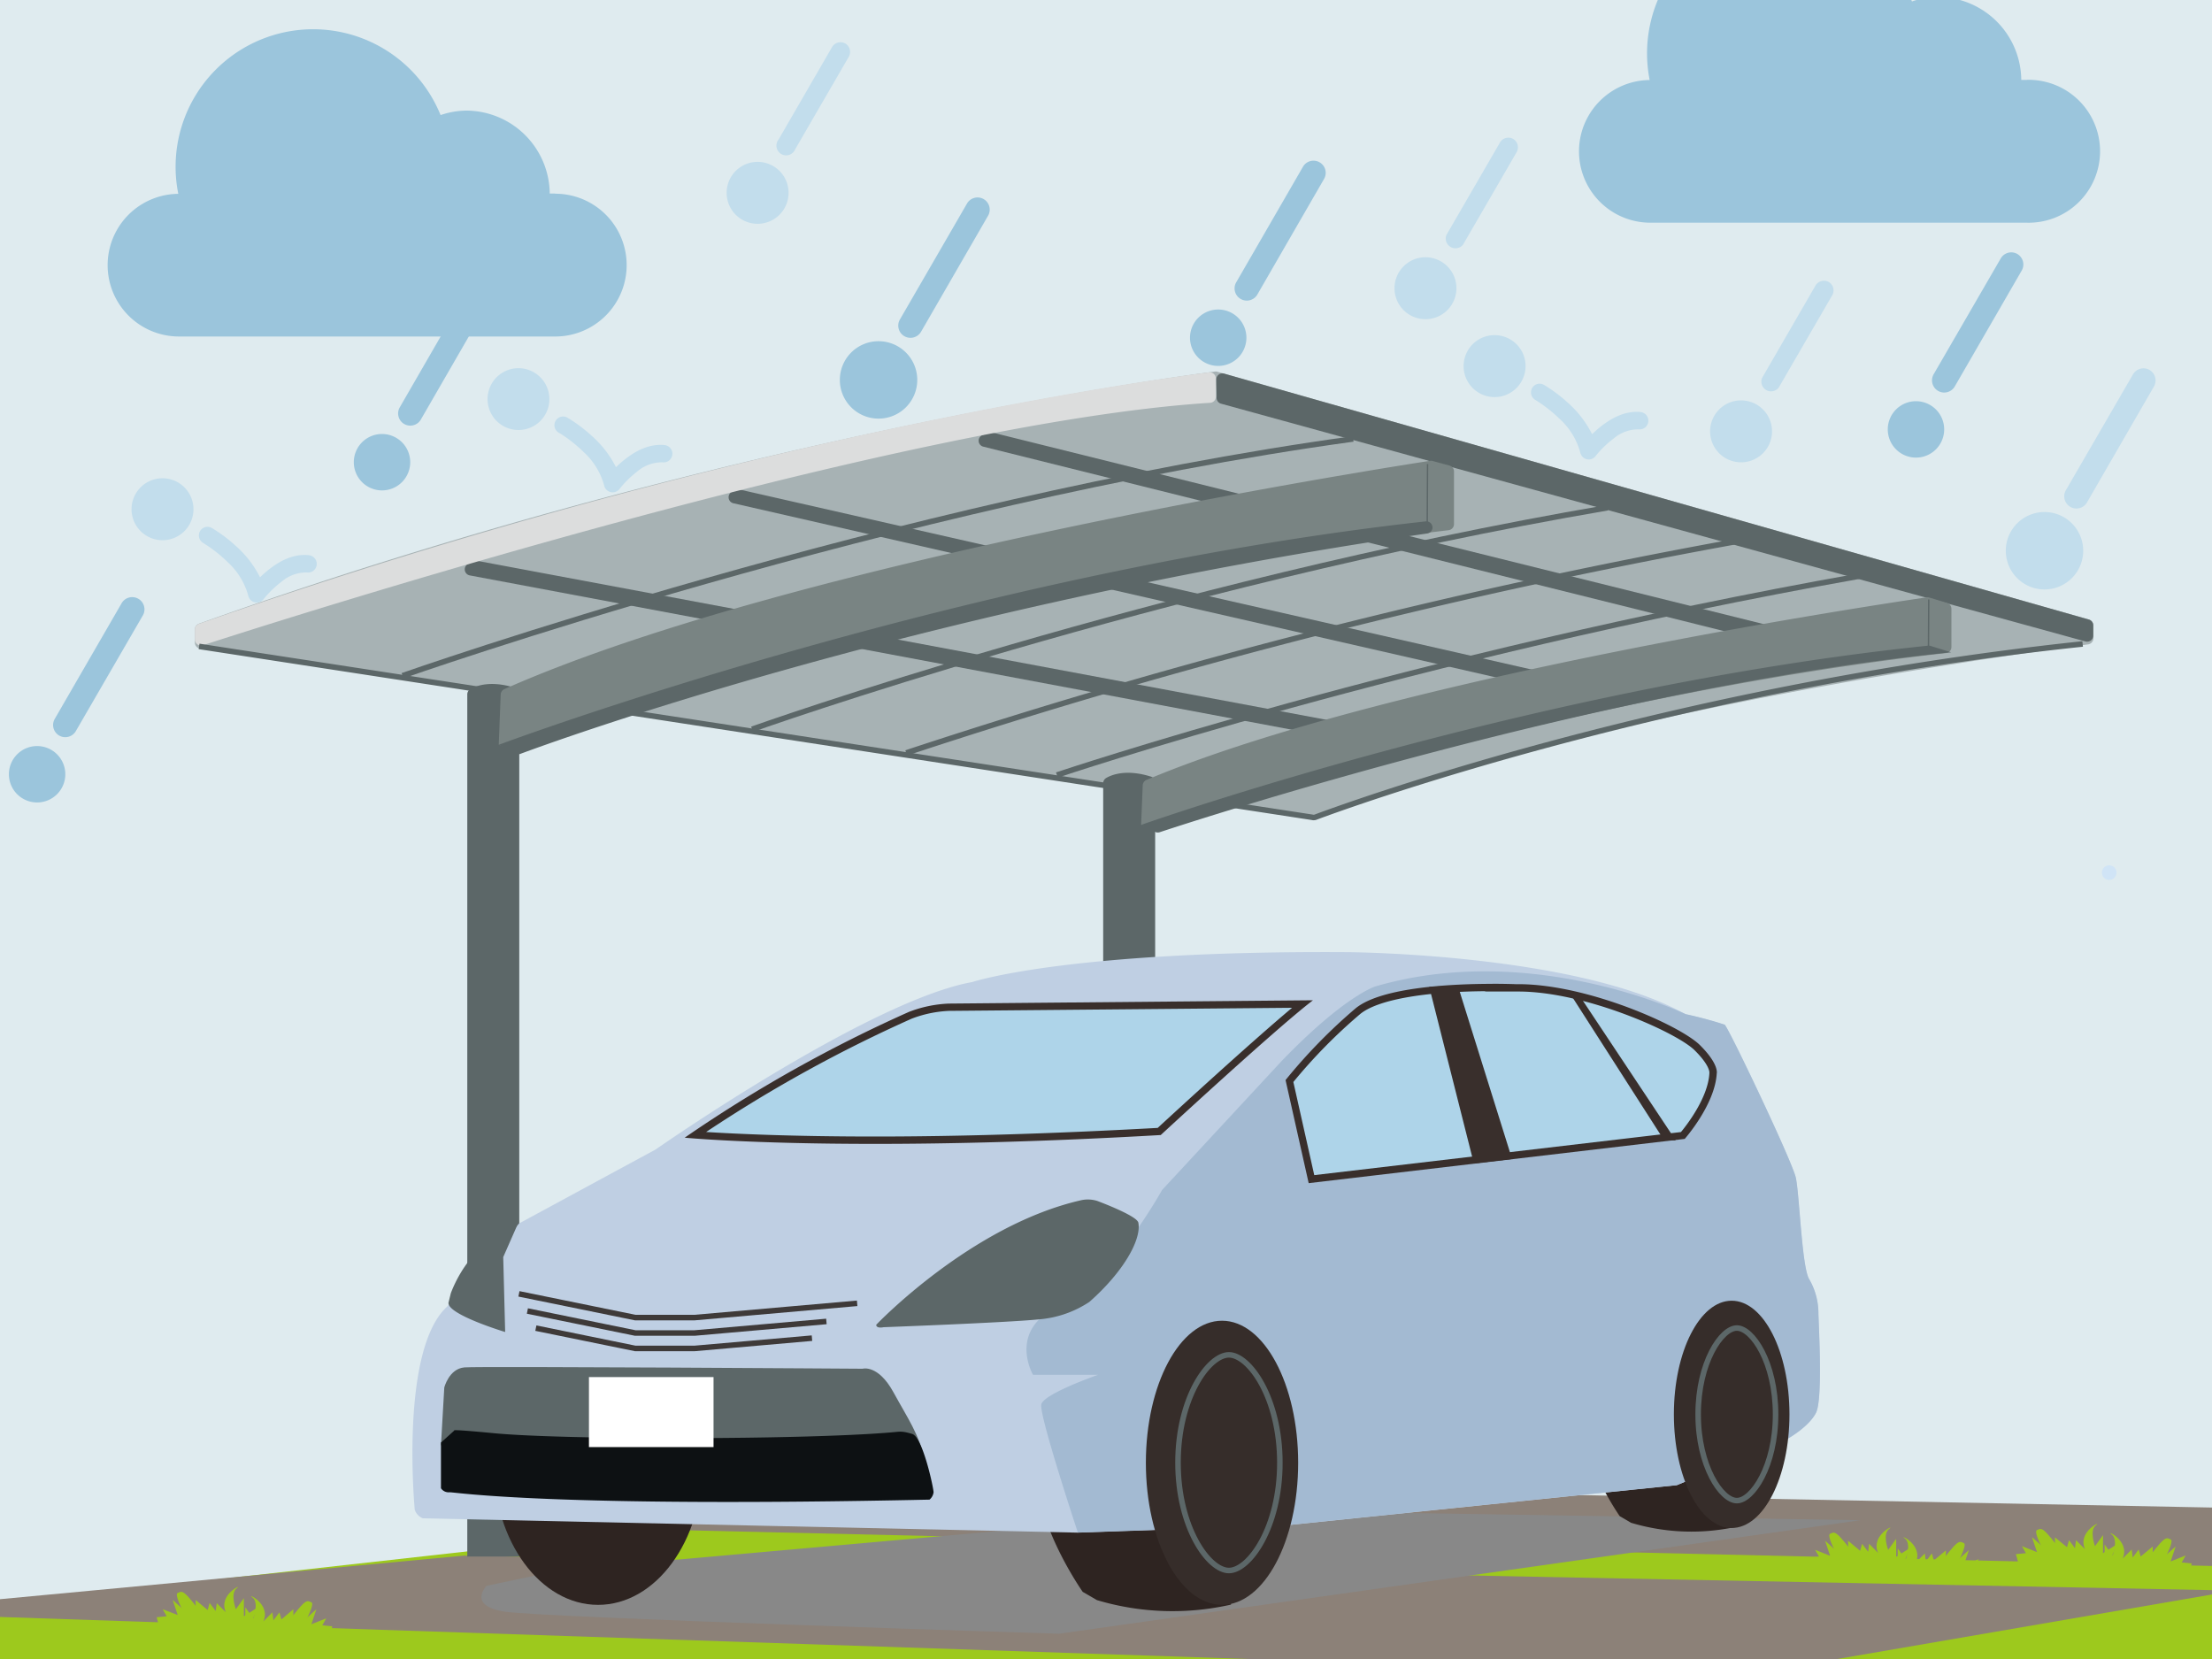 <svg xmlns="http://www.w3.org/2000/svg" viewBox="0 0 400 300"><rect x="0" y="0" width="400" height="300" fill="#333333" stroke="none"/><defs><style>.cls-1{isolation:isolate;}.cls-2{fill:#9dc91d;}.cls-3{fill:#8c8178;}.cls-4{fill:#dfebef;}.cls-5{fill:#a7b2b4;}.cls-6{fill:#5c6768;}.cls-7{fill:#dcdddd;}.cls-10,.cls-18,.cls-8{fill:none;stroke-miterlimit:10;}.cls-10,.cls-8{stroke:#5c6768;}.cls-9{fill:#798483;}.cls-10{stroke-width:0.25px;}.cls-11{fill:#888;mix-blend-mode:multiply;}.cls-12{fill:#2e2421;}.cls-13{fill:#bfcfe3;}.cls-14{fill:#a3bad2;}.cls-15{fill:#0d1113;}.cls-16{fill:#362d2a;}.cls-17{fill:#fff;}.cls-18{stroke:#3e3a39;}.cls-19{fill:#aed4e9;}.cls-20{fill:#392f2c;}.cls-21{fill:#d0e4f6;}.cls-22{fill:#9bc5dc;}.cls-23{fill:#c2ddec;}</style></defs><g class="cls-1"><g id="レイヤー_1" data-name="レイヤー 1"><polygon class="cls-2" points="-475.35 298.51 -257.04 274.08 40.8 278.95 29.35 312.06 -148.71 311.88 -467.27 310.49 -475.35 298.51"/><polygon class="cls-3" points="-331.57 280.51 -239.14 272.86 44.82 278.45 -11.3 288 -331.57 280.51"/><rect class="cls-4" x="-3.99" y="-4.22" width="409.44" height="310.56"/><polygon class="cls-2" points="-38.34 294.28 179.97 269.86 477.81 274.72 466.36 307.83 288.3 307.66 -30.26 306.26 -38.34 294.28"/><polygon class="cls-3" points="-25.18 291.55 83.93 281.3 404.09 287.63 314.81 303 -25.18 291.55"/><polygon class="cls-3" points="105.44 276.29 197.86 268.64 481.82 274.22 425.7 283.78 105.44 276.29"/><path class="cls-5" d="M35.24,113.79v2.41a1.11,1.11,0,0,0,.94,1.09l200.91,30.59a1.05,1.05,0,0,0,.58-.07c3.79-1.57,46.18-18.56,139.89-31.28a1.13,1.13,0,0,0,1-1.1V113.1a1.11,1.11,0,0,0-.81-1.07L220.07,67.2a1,1,0,0,0-.43,0c-4.86.62-89,11.69-183.66,45.58A1.12,1.12,0,0,0,35.24,113.79Z"/><path class="cls-6" d="M318.39,115.77l-140.57-35a1.1,1.1,0,0,1-.19-2.08l1-.43a1.12,1.12,0,0,1,.72-.07l139.79,34.72a1.11,1.11,0,0,1,.81,1.34l-.17.68A1.1,1.1,0,0,1,318.39,115.77Z"/><path class="cls-6" d="M281.5,125,132.6,91a1.11,1.11,0,0,1-.06-2.14l.94-.27a1.06,1.06,0,0,1,.56,0l148.11,33.66a1.1,1.1,0,0,1,.83,1.32l-.16.69A1.09,1.09,0,0,1,281.5,125Z"/><path class="cls-6" d="M248.66,134.78,84.94,104.05a1.11,1.11,0,0,1-.29-2.08l.92-.46a1.14,1.14,0,0,1,.7-.1l162.92,30.5a1.11,1.11,0,0,1,.89,1.29l-.13.7A1.11,1.11,0,0,1,248.66,134.78Z"/><path class="cls-6" d="M220.81,73l156.32,43a1.11,1.11,0,0,0,1.4-1.07V113.1a1.11,1.11,0,0,0-.81-1.07L221.35,67.56a1.11,1.11,0,0,0-1.41,1.11c0,1,.09,2.4.06,3.26A1.1,1.1,0,0,0,220.81,73Z"/><path class="cls-7" d="M218.83,72.84c-56.35,3.55-168.16,39.31-182.14,43.84a1.11,1.11,0,0,1-1.45-1.06V113.8a1.12,1.12,0,0,1,.75-1c97.26-34,172.21-44.15,182.63-45.46a1.1,1.1,0,0,1,1.24,1.1v3.35A1.09,1.09,0,0,1,218.83,72.84Z"/><path class="cls-8" d="M36,116.89l201.27,30.9a1.07,1.07,0,0,0,.56,0c4.4-1.65,63.29-23.37,138.78-31.34"/><path class="cls-6" d="M93.9,125.47v156H84.5V125.62a1.1,1.1,0,0,1,.54-1c1.06-.61,3.67-1.63,8.1-.24A1.1,1.1,0,0,1,93.9,125.47Z"/><path class="cls-6" d="M208.89,141.53V268.82h-9.4V141.68a1.11,1.11,0,0,1,.55-1c1.05-.61,3.67-1.63,8.1-.24A1.11,1.11,0,0,1,208.89,141.53Z"/><path class="cls-8" d="M72.79,122.19S162.2,90.72,244.7,79.37"/><path class="cls-8" d="M136,131.87s73.16-26.1,154.7-40.06"/><path class="cls-8" d="M163.87,136.15A1108,1108,0,0,1,313.55,98"/><path class="cls-8" d="M191.12,140.15s63.79-21.49,145-35.95"/><path class="cls-9" d="M90.19,134.68l.35-9.06a1.13,1.13,0,0,1,.65-1C144.47,101,253,84.19,258.55,83.34a1.14,1.14,0,0,1,.45,0l3.11.85a1.1,1.1,0,0,1,.82,1.07v9.52a1.11,1.11,0,0,1-1,1.1c-74.83,8.87-149.37,33.48-167.68,40a1,1,0,0,1-.73,0l-3.36-1.21"/><line class="cls-10" x1="258.15" y1="83.91" x2="258.09" y2="94.42"/><path class="cls-6" d="M258.33,94.34a1.06,1.06,0,0,0-.5-.06c-80.33,8.86-159.65,37.47-167.07,40.19l-.57.21,3,1.59a1.1,1.1,0,0,0,.89.06c6.09-2.27,72.57-26.56,164-39.86a1.1,1.1,0,0,0,.22-2.13Z"/><path class="cls-9" d="M206.35,149.15l.29-7.12a1.12,1.12,0,0,1,.68-1c45.05-18.9,135.68-32.21,141-33a1.12,1.12,0,0,1,.48,0l3.3,1a1.13,1.13,0,0,1,.78,1.06V117a1.1,1.1,0,0,1-1,1.1c-63.36,7.13-126.42,26.83-142,32.06a1.05,1.05,0,0,1-.7,0l-2.81-1"/><line class="cls-10" x1="348.78" y1="108.41" x2="348.73" y2="116.84"/><path class="cls-6" d="M349,116.77a1.08,1.08,0,0,0-.44,0C280.38,123.84,213.13,146.8,206.83,149l-.48.17,2.53,1.26a1.09,1.09,0,0,0,.83.06c6.25-2.07,80.58-26.36,143.13-32.53Z"/><path class="cls-2" d="M34.66,294.22s-3.43-5.8-2.53-6.16.91-.9,5.07,4.71"/><path class="cls-2" d="M34.48,292.23l-3.25-2.9.9,2.71L29.42,291l.72,1.27-1.81.18.54,2H45l1.63-3.8-2.53,1.63V289l-1.45,2s-1.09-2.9.18-3.8-3.44,1.08-2,4.34l-1.63-1.63L39,291.32l-1.09-1.45-.36,1.27-2.17-1.81v2.53Z"/><path class="cls-2" d="M53.77,295.9s3.44-5.79,2.54-6.15-.91-.9-5.07,4.71"/><path class="cls-2" d="M54,293.91,57.21,291l-.9,2.71L59,292.65l-.72,1.26,1.81.18-.54,2H43.46l-1.63-3.81,2.53,1.63v-3.25l1.45,2s1.09-2.9-.18-3.8,3.44,1.08,2,4.34l1.63-1.63.18,1.45,1.09-1.45.36,1.27L53.05,291v2.53Z"/><path class="cls-2" d="M333.48,283.51s-3.44-5.79-2.54-6.15.91-.91,5.07,4.7"/><path class="cls-2" d="M333.3,281.52l-3.26-2.9.9,2.72-2.71-1.09.72,1.27-1.81.18.54,2h16.11l1.63-3.8-2.53,1.63v-3.26l-1.45,2s-1.09-2.89.18-3.8-3.44,1.09-2,4.35L338,279.17l-.18,1.44-1.09-1.44-.36,1.26-2.17-1.81v2.54Z"/><path class="cls-2" d="M352.59,285.2s3.44-5.79,2.53-6.16-.9-.9-5.07,4.71"/><path class="cls-2" d="M352.77,283.21l3.26-2.9-.91,2.72,2.72-1.09-.73,1.27,1.81.18-.54,2H342.27l-1.63-3.8,2.53,1.63V280l1.45,2s1.09-2.9-.18-3.8,3.44,1.08,2,4.34l1.63-1.63.18,1.45,1.09-1.45.36,1.27,2.17-1.81v2.53Z"/><path class="cls-2" d="M370.88,282.85s-3.44-5.8-2.53-6.16.9-.9,5.06,4.71"/><path class="cls-2" d="M370.7,280.86l-3.26-2.9.91,2.71-2.72-1.08.72,1.27-1.81.18.55,2H381.2l1.63-3.8-2.54,1.63V277.6l-1.45,2s-1.08-2.9.19-3.8-3.44,1.08-2,4.34l-1.62-1.63-.19,1.45-1.08-1.45-.36,1.27L371.6,278v2.53Z"/><path class="cls-2" d="M390,284.53s3.44-5.79,2.53-6.15-.9-.91-5.06,4.71"/><path class="cls-2" d="M390.17,282.54l3.26-2.89-.91,2.71,2.72-1.08-.72,1.26,1.81.18-.55,2H379.67l-1.63-3.8,2.54,1.63v-3.26l1.45,2s1.08-2.9-.18-3.81,3.43,1.09,2,4.35l1.63-1.63.18,1.45,1.08-1.45.36,1.27,2.18-1.81v2.53Z"/><path class="cls-11" d="M101.69,283.88,88,286.76s-3.6,3.59,3.23,4.67,100.3,4,100.3,4L336.44,274.9l-113.6-1.8Z"/><path class="cls-12" d="M218.9,239.38l-17.55,7.06s-15,16.26-13.26,24.61,7.7,16.81,7.7,16.81l2.57,1.49a47.73,47.73,0,0,0,24.25.81"/><ellipse class="cls-12" cx="108.15" cy="264.52" rx="18.88" ry="25.69"/><path class="cls-12" d="M311.35,235.39l-14,5.65s-12,13-10.61,19.68,6.16,13.45,6.16,13.45l2.05,1.2a38.11,38.11,0,0,0,19.4.64"/><path class="cls-13" d="M93.86,221.24l24.69-13.37s36.56-25.57,55.86-30c.49-.11,1-.21,1.42-.29,0,0,17.15-5.74,67.92-5.4,0,0,41.5.25,61.05,11.23a71.23,71.23,0,0,1,7.06,1.9c.64.43,12.23,24.69,12.87,27.69s1.08,15.88,2.36,18.24a12.28,12.28,0,0,1,1.72,6c0,1.72.86,15.66-.43,18.24s-5.15,4.72-5.15,4.72l-20,8.37-71,7.29-37.34,1.29L76.46,274.56A2.51,2.51,0,0,1,75,273s-2.75-28.81,5.83-36.7Z"/><path class="cls-14" d="M194.91,277.13l37.34-1.29,71-7.29,20-8.37s3.86-2.15,5.15-4.72.43-16.52.43-18.24a12.28,12.28,0,0,0-1.72-6c-1.28-2.36-1.71-15.24-2.36-18.24s-12.23-27.26-12.87-27.69a71.23,71.23,0,0,0-7.06-1.9s-27.69-13.33-56.15-5c0,0-5.57,1.71-16.91,13.48L210.13,215.2s-9.2,16.69-18.62,21-4.71,12.41-4.71,12.41h11.77s-9.84,3.42-10.27,5.35S194.91,277.13,194.91,277.13Z"/><path class="cls-6" d="M79.74,261.35l.6-10.44s.85-3.4,3.64-3.64,72,.24,72,.24,2.79-.84,5.58,4.25S166,259,167.24,264C167.24,264,79.74,261.23,79.74,261.35Z"/><path class="cls-15" d="M82.16,258.68l-2.42,2.18v8.26a1.66,1.66,0,0,0,1.57.73c1.22,0,18.21,2.79,86.78,1.33a2.08,2.08,0,0,0,.73-1.33c0-.73-1.95-10-3.89-10.56s-2.05-.41-4-.25c-16.14,1.34-59,1.34-71.61.13C81.11,258.38,82.16,258.68,82.16,258.68Z"/><ellipse class="cls-16" cx="313.14" cy="255.76" rx="10.45" ry="20.55"/><path class="cls-8" d="M314.08,271.36c-2.78,0-7-6.22-7-15.6s4.21-15.61,7-15.61,7,6.22,7,15.61S316.86,271.36,314.08,271.36Z"/><ellipse class="cls-16" cx="220.98" cy="264.52" rx="13.77" ry="25.69"/><rect class="cls-17" x="106.5" y="249.02" width="22.53" height="12.66"/><polyline class="cls-18" points="93.84 233.97 114.87 238.26 125.6 238.26 155 235.68"/><polyline class="cls-18" points="95.37 237.07 114.87 241.05 125.6 241.05 149.44 238.96"/><polyline class="cls-18" points="96.9 240.17 114.87 243.84 125.6 243.84 146.83 241.98"/><path class="cls-19" d="M233.15,195.46a97.12,97.12,0,0,1,12.4-12.64c4.75-3.84,18.59-4.25,24.31-4.25,2.51,0,4.17.07,4.19.07h.51c12.15,0,28.69,7.19,32.34,10.79,3.09,3.06,2.87,4.53,2.87,4.54-.29,4.93-4.59,10.28-5.48,11.34l-67.16,7.89Z"/><path class="cls-20" d="M268.44,179.24a1.42,1.42,0,0,0,.42.06h5.7c12.21,0,28.67,7.44,31.87,10.61,2.55,2.52,2.68,3.81,2.68,4s0,.11,0,.17c-.24,4.37-4,9.26-5.14,10.63l-66.31,7.79-3.78-16.84A95.37,95.37,0,0,1,246,183.34c3.11-2.51,11.26-4,22.48-4.1m1.42-1.33c-6.8,0-19.93.52-24.73,4.4a97.89,97.89,0,0,0-12.7,13l4.18,18.64,68-8s5.46-6.16,5.79-11.82c0,0,.48-1.66-3.06-5.16s-20.26-11-32.8-11h-.48s-1.67-.07-4.22-.07Z"/><polygon class="cls-20" points="258.45 178.45 266.52 210.39 273.43 209.59 263.62 178.23 258.45 178.45"/><polygon class="cls-20" points="283.72 179.36 300.93 206.21 303.02 206.21 285.17 179.36 283.72 179.36"/><path class="cls-8" d="M222.23,284c-3.67,0-9.21-7.78-9.21-19.51S218.56,245,222.23,245s9.21,7.78,9.21,19.51S225.89,284,222.23,284Z"/><path class="cls-6" d="M93.51,221.62,91,227.32l.35,13.55s-10.46-3.16-10.25-5.3l.43-1.74A23.18,23.18,0,0,1,91.8,221.92S92.91,221.31,93.51,221.62Z"/><path class="cls-19" d="M158.23,206.19c-17.44,0-28.39-.66-32.51-1a255.2,255.2,0,0,1,38.9-21.63,22.17,22.17,0,0,1,7-1.45l63.93-.58c-7.29,5.94-24,21.3-25.89,23C191.36,205.65,174.07,206.19,158.23,206.19Z"/><path class="cls-20" d="M233.65,182.24c-7.67,6.42-21.82,19.43-24.3,21.72-18.17,1-35.37,1.56-51.13,1.56-15.17,0-25.43-.5-30.53-.82a252.55,252.55,0,0,1,37.19-20.5,21.49,21.49,0,0,1,6.71-1.4l62.06-.56m3.78-1.36-65.85.6a22.52,22.52,0,0,0-7.21,1.5,252.93,252.93,0,0,0-40.56,22.75s11.59,1.12,34.41,1.12c13.39,0,30.63-.39,51.68-1.6,0,0,21-19.42,27.53-24.37Z"/><path class="cls-6" d="M205.85,221.1c.59,3.14-2.81,9-8.86,14.33a19.24,19.24,0,0,1-9.1,3.15c-5.76.59-28.11,1.42-28.11,1.42s-1.33.3-1.33-.44c0,0,17.12-18,37.09-22.53a5.69,5.69,0,0,1,2.86.13S205.61,219.82,205.85,221.1Z"/><path class="cls-21" d="M381.41,159.12a1.32,1.32,0,0,1-1.32-1.32v0a1.32,1.32,0,1,1,2.64,0v0A1.32,1.32,0,0,1,381.41,159.12Z"/><path class="cls-22" d="M225.39,61.07a5.1,5.1,0,1,1-5.1-5.1A5.1,5.1,0,0,1,225.39,61.07Z"/><path class="cls-23" d="M263.37,52.12a5.6,5.6,0,1,1-5.6-5.6A5.6,5.6,0,0,1,263.37,52.12Z"/><path class="cls-22" d="M165.87,68.7a7,7,0,1,1-7-7A7,7,0,0,1,165.87,68.7Z"/><path class="cls-23" d="M273.64,25.13a1.76,1.76,0,0,0-2.4.64l-9.68,16.72a1.76,1.76,0,0,0,3,1.76l9.69-16.72A1.77,1.77,0,0,0,273.64,25.13Z"/><path class="cls-23" d="M142.6,34.87a5.6,5.6,0,1,1-5.6-5.6A5.6,5.6,0,0,1,142.6,34.87Z"/><path class="cls-23" d="M152.87,7.87a1.78,1.78,0,0,0-2.41.65l-9.67,16.71a1.76,1.76,0,1,0,3,1.77l9.69-16.72A1.78,1.78,0,0,0,152.87,7.87Z"/><path class="cls-23" d="M320.44,78a5.6,5.6,0,1,1-5.6-5.6A5.6,5.6,0,0,1,320.44,78Z"/><path class="cls-23" d="M330.71,51a1.77,1.77,0,0,0-2.41.64l-9.67,16.72a1.76,1.76,0,0,0,3,1.76l9.69-16.72A1.77,1.77,0,0,0,330.71,51Z"/><path class="cls-22" d="M177.87,36a2.2,2.2,0,0,0-3,.8L162.74,57.76A2.2,2.2,0,1,0,166.55,60L178.68,39A2.2,2.2,0,0,0,177.87,36Z"/><path class="cls-22" d="M238.62,29.35a2.2,2.2,0,0,0-3,.8l-12.13,21a2.21,2.21,0,0,0,3.82,2.21l12.12-21A2.19,2.19,0,0,0,238.62,29.35Z"/><path class="cls-22" d="M351.57,77.64a5.1,5.1,0,1,1-5.09-5.09A5.1,5.1,0,0,1,351.57,77.64Z"/><path class="cls-23" d="M376.71,99.59a7,7,0,1,1-7-7A7,7,0,0,1,376.71,99.59Z"/><path class="cls-23" d="M388.71,66.9a2.2,2.2,0,0,0-3,.8L373.58,88.64a2.2,2.2,0,1,0,3.81,2.22l12.13-21A2.2,2.2,0,0,0,388.71,66.9Z"/><path class="cls-22" d="M364.8,45.93a2.2,2.2,0,0,0-3,.8L349.67,67.67a2.2,2.2,0,1,0,3.81,2.22l12.13-21A2.2,2.2,0,0,0,364.8,45.93Z"/><path class="cls-22" d="M11.81,140a5.1,5.1,0,1,1-5.1-5.09A5.1,5.1,0,0,1,11.81,140Z"/><path class="cls-22" d="M25,108.27a2.21,2.21,0,0,0-3,.8L9.9,130a2.2,2.2,0,1,0,3.81,2.21l12.13-20.94A2.2,2.2,0,0,0,25,108.27Z"/><path class="cls-22" d="M74.18,83.58a5.1,5.1,0,1,1-5.1-5.1A5.1,5.1,0,0,1,74.18,83.58Z"/><path class="cls-22" d="M87.41,51.86a2.2,2.2,0,0,0-3,.8l-12.12,21a2.2,2.2,0,1,0,3.81,2.21L88.22,54.88A2.21,2.21,0,0,0,87.41,51.86Z"/><path class="cls-23" d="M34.85,93.31a5.6,5.6,0,1,1-4.25-6.69A5.6,5.6,0,0,1,34.85,93.31Z"/><path class="cls-23" d="M55.82,100.39c-3.09-.3-5.68,1.35-7.54,2.87-.47.39-.89.77-1.26,1.13a18.92,18.92,0,0,0-4.48-5.76,26.55,26.55,0,0,0-4.23-3.15,1.56,1.56,0,0,0-2.14.57,1.59,1.59,0,0,0,.59,2.15h0l.28.17a25.06,25.06,0,0,1,4.13,3.28,12.74,12.74,0,0,1,3.72,6.06,1.57,1.57,0,0,0,2.78.63l.17-.21a18.17,18.17,0,0,1,3.05-2.92,6.86,6.86,0,0,1,4.6-1.69,1.57,1.57,0,1,0,.34-3.12Z"/><path class="cls-23" d="M99.21,73.4A5.59,5.59,0,1,1,95,66.72,5.6,5.6,0,0,1,99.21,73.4Z"/><path class="cls-23" d="M120.19,80.48c-3.09-.3-5.68,1.35-7.54,2.87-.47.39-.89.77-1.26,1.13a19,19,0,0,0-4.48-5.75,27,27,0,0,0-4.23-3.16,1.57,1.57,0,1,0-1.56,2.72h0l.28.16a25.63,25.63,0,0,1,4.13,3.28,12.74,12.74,0,0,1,3.72,6.06,1.57,1.57,0,0,0,2.78.63l.17-.21a18.17,18.17,0,0,1,3-2.92,6.9,6.9,0,0,1,4.6-1.69,1.57,1.57,0,1,0,.34-3.12Z"/><path class="cls-23" d="M275.73,67.43a5.6,5.6,0,1,1-4.24-6.69A5.58,5.58,0,0,1,275.73,67.43Z"/><path class="cls-23" d="M296.71,74.51c-3.09-.3-5.68,1.35-7.55,2.87-.46.39-.88.77-1.26,1.13a19,19,0,0,0-4.47-5.76,26.55,26.55,0,0,0-4.23-3.15,1.56,1.56,0,0,0-2.14.57,1.58,1.58,0,0,0,.58,2.15h0l.27.17a25.43,25.43,0,0,1,4.14,3.28,12.64,12.64,0,0,1,3.71,6.06,1.57,1.57,0,0,0,2.79.63l.16-.21a18.17,18.17,0,0,1,3.05-2.92,6.88,6.88,0,0,1,4.6-1.69,1.57,1.57,0,0,0,.35-3.12Z"/><path class="cls-22" d="M366.51,14.45h-1a15.14,15.14,0,0,0-15.13-15,14.92,14.92,0,0,0-4.64.81,24.87,24.87,0,0,0-47.9,9.4,25.47,25.47,0,0,0,.47,4.81,12.9,12.9,0,0,0,.25,25.8h67.92a12.92,12.92,0,1,0,0-25.83Z"/><path class="cls-22" d="M100.41,35h-1A15.15,15.15,0,0,0,84.31,20a14.87,14.87,0,0,0-4.64.81A24.87,24.87,0,0,0,32.24,35.05a12.9,12.9,0,0,0,.25,25.8h67.92a12.91,12.91,0,1,0,0-25.82Z"/><polygon class="cls-2" points="398.67 294.28 616.98 269.86 914.81 274.72 903.36 307.83 725.31 307.66 406.75 306.26 398.67 294.28"/></g></g></svg>